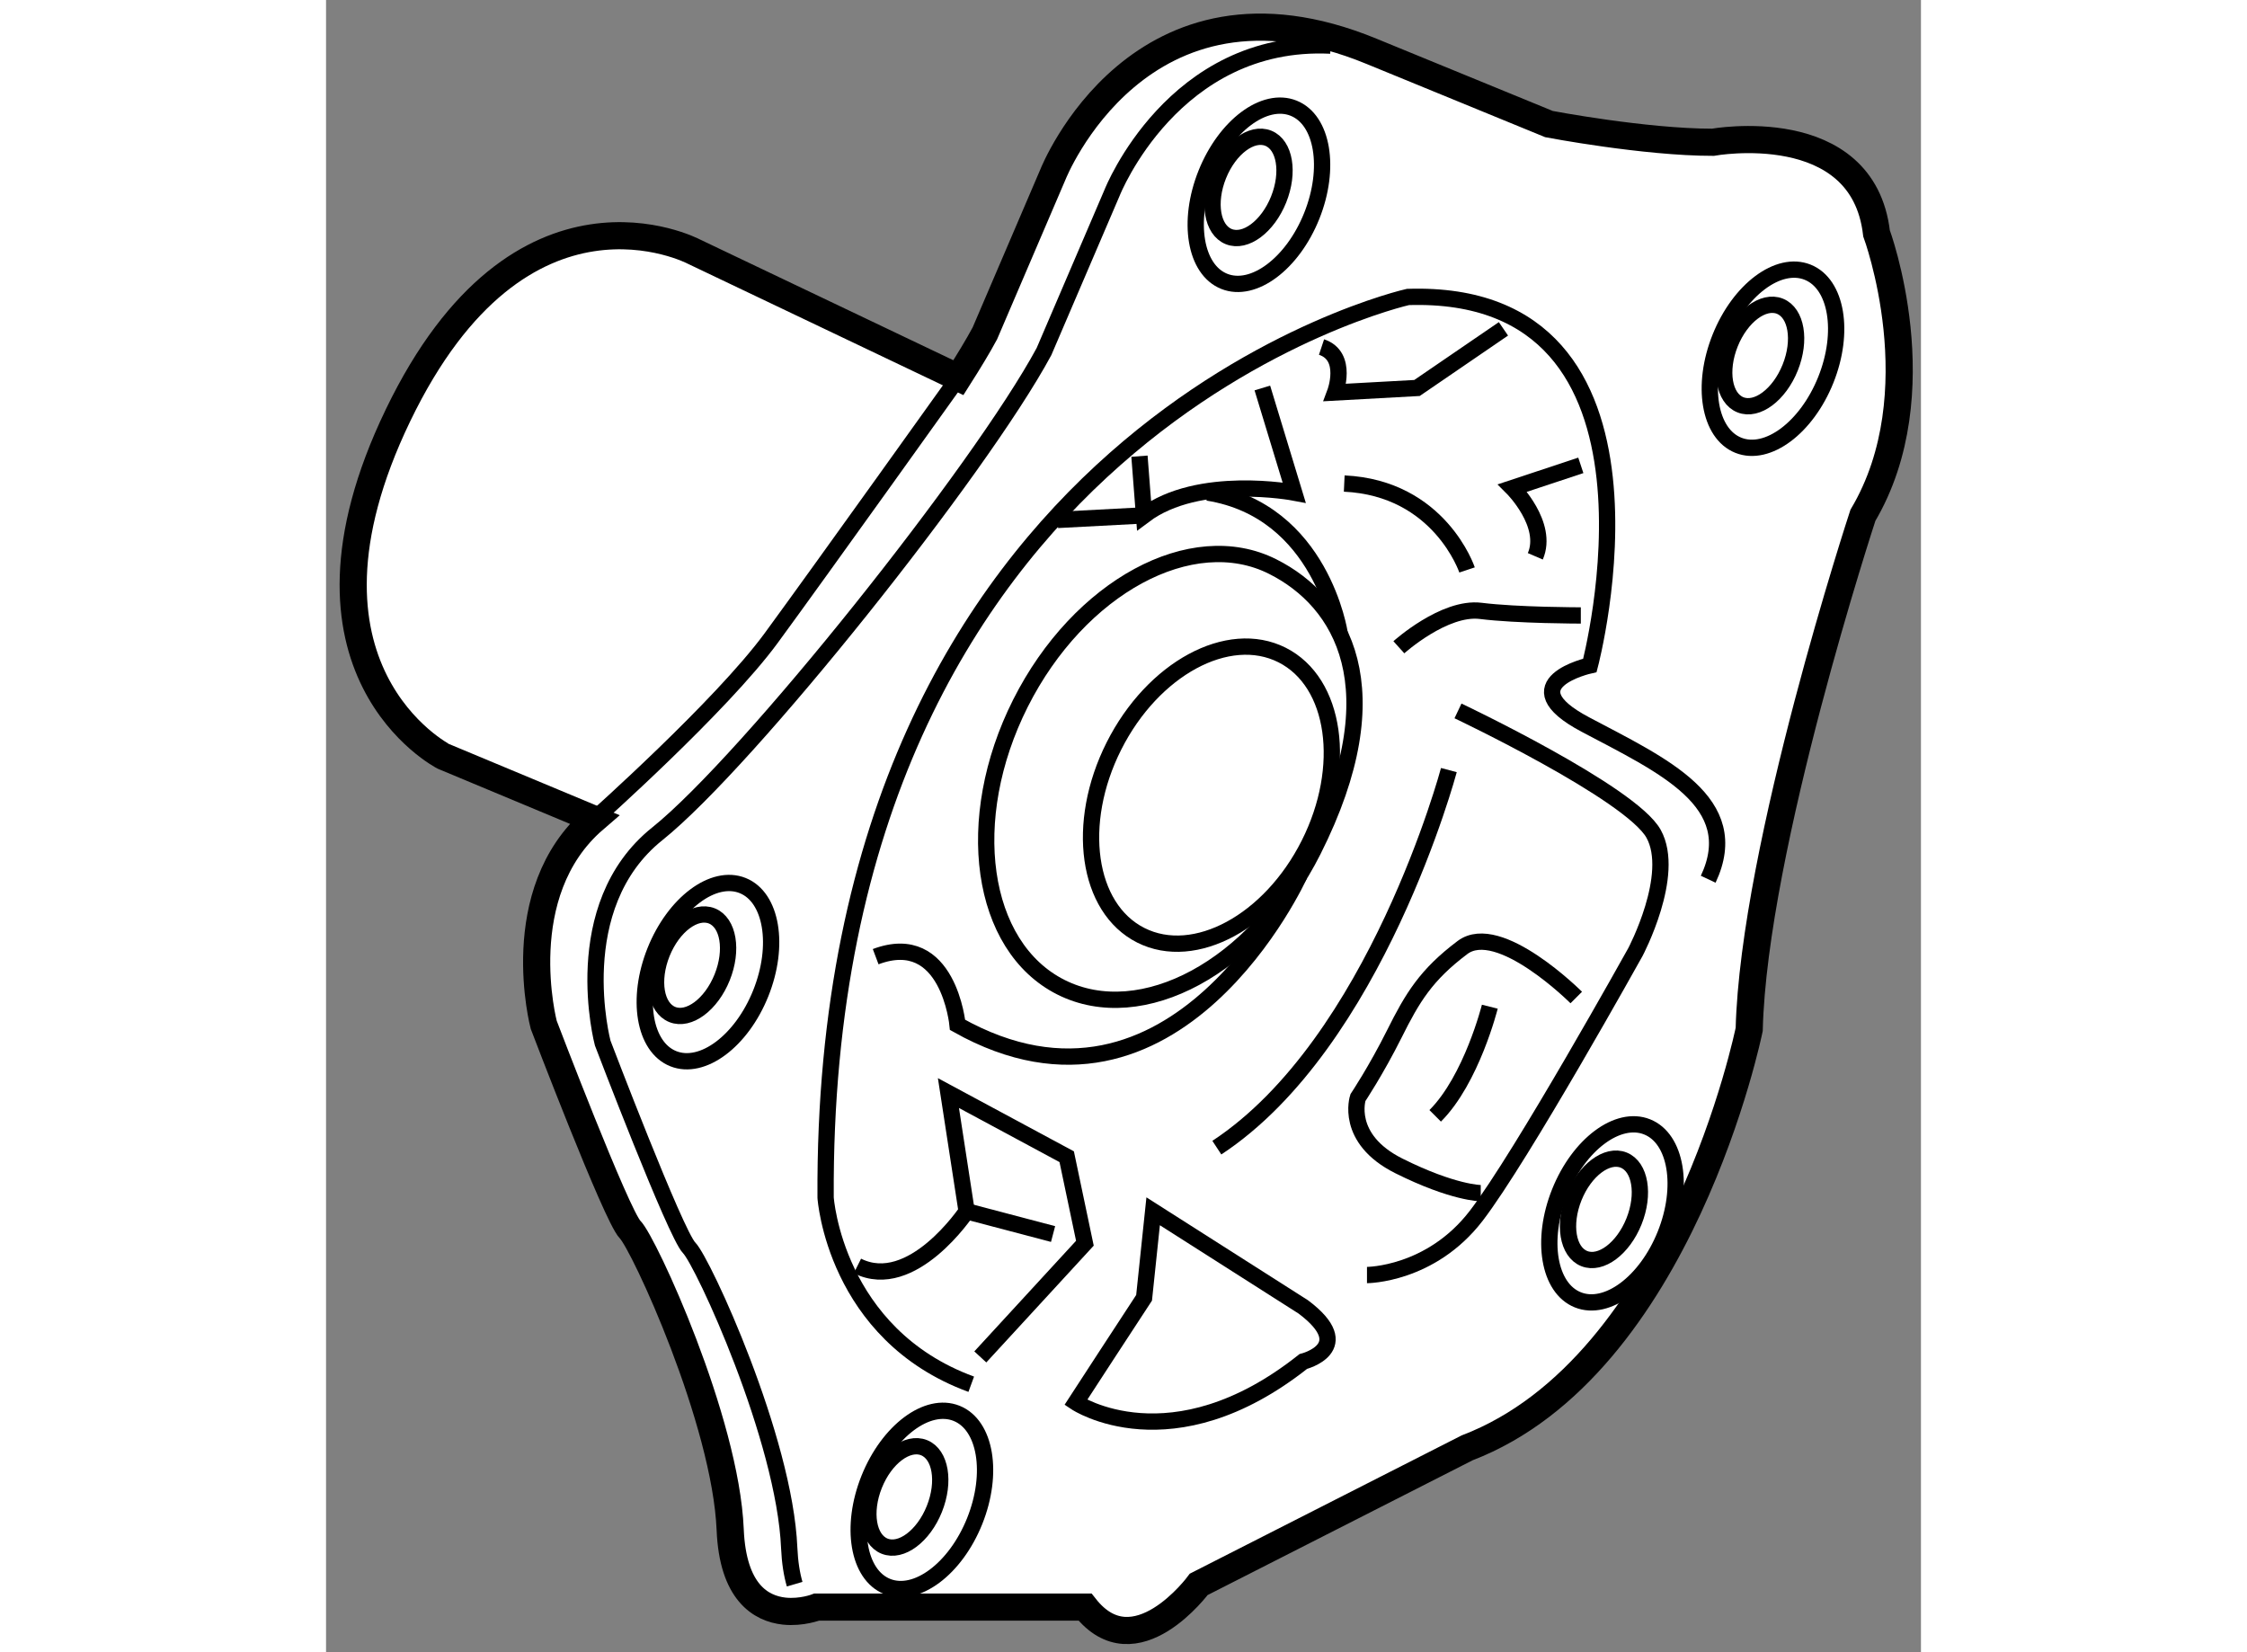 <?xml version="1.0" encoding="utf-8"?>
<!-- Generator: Adobe Illustrator 15.1.0, SVG Export Plug-In . SVG Version: 6.00 Build 0)  -->
<!DOCTYPE svg PUBLIC "-//W3C//DTD SVG 1.1//EN" "http://www.w3.org/Graphics/SVG/1.1/DTD/svg11.dtd">
<svg version="1.1" xmlns="http://www.w3.org/2000/svg" xmlns:xlink="http://www.w3.org/1999/xlink" x="0px" y="0px" width="244.8px"
	 height="180px" viewBox="79.201 144.263 29.372 30.427" enable-background="new 0 0 244.8 180" xml:space="preserve">
	
<rect x="79.201" y="144.263" width="29.372" height="30.427" fill="#808080" stroke="none"/>
	
<g><path fill="#FFFFFF" stroke="#000000" stroke-width="0.5" d="M80.527,151.91c2.262-4.691,5.445-3.015,5.445-3.015l4.874,2.323
			c0.192-0.302,0.361-0.58,0.488-0.816l1.256-2.932c0,0,1.592-4.021,5.865-2.262l3.268,1.34c0,0,1.759,0.335,3.016,0.335
			c0,0,2.764-0.502,3.016,1.677c0,0,1.089,2.931-0.251,5.193c0,0-2.01,6.115-2.094,9.467c0,0-1.257,6.199-5.194,7.706l-4.943,2.514
			c0,0-1.172,1.592-2.094,0.419h-4.942c0,0-0.276,0.108-0.598,0.074c-0.432-0.047-0.947-0.348-0.995-1.498
			c-0.083-2.011-1.591-5.277-1.843-5.528c-0.25-0.253-1.591-3.771-1.591-3.771s-0.643-2.43,0.93-3.785l-2.773-1.157
			C81.365,158.194,78.265,156.602,80.527,151.91z"></path><path fill="none" stroke="#000000" stroke-width="0.3" d="M87.831,173.437c-0.053-0.182-0.088-0.401-0.1-0.666
			c-0.083-2.01-1.592-5.277-1.843-5.528c-0.251-0.253-1.592-3.771-1.592-3.771s-0.67-2.514,1.006-3.854
			c1.675-1.342,5.948-6.703,7.121-8.881l1.257-2.932c0,0,1.125-2.842,4.021-2.702"></path><ellipse transform="matrix(-0.928 -0.372 0.372 -0.928 147.995 330.218)" fill="none" stroke="#000000" stroke-width="0.3" cx="105.876" cy="150.822" rx="1.048" ry="1.717"></ellipse><ellipse transform="matrix(-0.928 -0.372 0.372 -0.928 147.611 330.023)" fill="none" stroke="#000000" stroke-width="0.3" cx="105.688" cy="150.751" rx="0.596" ry="0.978"></ellipse><ellipse transform="matrix(-0.928 -0.372 0.372 -0.928 130.865 320.877)" fill="none" stroke="#000000" stroke-width="0.3" cx="96.409" cy="147.805" rx="1.048" ry="1.718"></ellipse><ellipse transform="matrix(-0.928 -0.373 0.373 -0.928 130.377 320.704)" fill="none" stroke="#000000" stroke-width="0.3" cx="96.221" cy="147.736" rx="0.597" ry="0.976"></ellipse><ellipse transform="matrix(-0.928 -0.372 0.372 -0.928 105.904 344.685)" fill="none" stroke="#000000" stroke-width="0.3" cx="86.188" cy="162.131" rx="1.048" ry="1.718"></ellipse><ellipse transform="matrix(-0.928 -0.373 0.373 -0.928 105.301 344.51)" fill="none" stroke="#000000" stroke-width="0.3" cx="86" cy="162.062" rx="0.597" ry="0.978"></ellipse><ellipse transform="matrix(-0.928 -0.372 0.372 -0.928 109.883 364.888)" fill="none" stroke="#000000" stroke-width="0.3" cx="90.126" cy="171.849" rx="1.048" ry="1.718"></ellipse><ellipse transform="matrix(-0.928 -0.372 0.372 -0.928 109.411 364.699)" fill="none" stroke="#000000" stroke-width="0.3" cx="89.938" cy="171.78" rx="0.596" ry="0.977"></ellipse><ellipse transform="matrix(-0.928 -0.372 0.372 -0.928 136.382 359.45)" fill="none" stroke="#000000" stroke-width="0.3" cx="102.86" cy="166.571" rx="1.048" ry="1.716"></ellipse><ellipse transform="matrix(-0.928 -0.372 0.372 -0.928 136.076 359.242)" fill="none" stroke="#000000" stroke-width="0.3" cx="102.672" cy="166.502" rx="0.596" ry="0.977"></ellipse><path fill="none" stroke="#000000" stroke-width="0.3" d="M91.083,169.755c-2.513-0.922-2.682-3.436-2.682-3.436
			c-0.083-14.158,10.724-16.587,10.724-16.587c5.194-0.167,3.351,6.785,3.351,6.785s-1.508,0.335-0.083,1.089
			c1.424,0.755,2.932,1.425,2.262,2.849"></path><path fill="none" stroke="#000000" stroke-width="0.3" d="M94.266,168.163c-0.167,0.251-1.257,1.927-1.257,1.927
			s1.759,1.172,4.189-0.754c0,0,1.005-0.251,0-1.005l-2.765-1.761L94.266,168.163z"></path><path fill="none" stroke="#000000" stroke-width="0.3" d="M98.371,167.744c0,0,1.173,0,2.011-1.09
			c0.837-1.089,2.932-4.857,2.932-4.857s0.754-1.425,0.335-2.179c-0.419-0.754-3.602-2.263-3.602-2.263"></path><path fill="none" stroke="#000000" stroke-width="0.3" d="M99.879,158.445c0,0-1.341,5.026-4.273,6.953"></path><ellipse transform="matrix(-0.893 -0.45 0.45 -0.893 109.226 343.757)" fill="none" stroke="#000000" stroke-width="0.3" cx="95.439" cy="158.906" rx="2.011" ry="2.89"></ellipse><path fill="none" stroke="#000000" stroke-width="0.3" d="M91.99,157.213c-1.077,2.139-0.744,4.48,0.744,5.23
			c1.489,0.75,3.569-0.376,4.646-2.516c1.504-2.986,0.525-4.591-0.744-5.229C95.148,153.947,93.069,155.073,91.99,157.213z"></path><path fill="none" stroke="#000000" stroke-width="0.3" d="M84.138,159.352c0,0,2.337-2.08,3.259-3.336
			c0.921-1.257,3.449-4.797,3.449-4.797"></path><path fill="none" stroke="#000000" stroke-width="0.3" d="M96.444,151.408l0.586,1.926c0,0-1.76-0.335-2.765,0.42l-0.084-1.09"></path><line fill="none" stroke="#000000" stroke-width="0.3" x1="94.266" y1="153.754" x2="92.674" y2="153.838"></line><path fill="none" stroke="#000000" stroke-width="0.3" d="M91.25,169.252l1.926-2.094l-0.335-1.593l-2.178-1.172l0.335,2.177
			c0,0-1.005,1.509-2.011,1.007"></path><line fill="none" stroke="#000000" stroke-width="0.3" x1="92.59" y1="166.989" x2="90.999" y2="166.57"></line><path fill="none" stroke="#000000" stroke-width="0.3" d="M102.225,162.633c0,0-1.424-1.424-2.095-0.921
			c-0.67,0.504-0.921,0.921-1.256,1.593c-0.335,0.67-0.67,1.172-0.67,1.172s-0.251,0.754,0.754,1.257
			c1.005,0.502,1.508,0.502,1.508,0.502"></path><path fill="none" stroke="#000000" stroke-width="0.3" d="M100.633,162.802c0,0-0.335,1.34-1.006,2.01"></path><path fill="none" stroke="#000000" stroke-width="0.3" d="M98.958,156.183c0,0,0.837-0.754,1.508-0.67
			c0.67,0.084,1.843,0.084,1.843,0.084"></path><path fill="none" stroke="#000000" stroke-width="0.3" d="M100.214,154.759c0,0-0.502-1.509-2.262-1.591"></path><path fill="none" stroke="#000000" stroke-width="0.3" d="M102.309,152.833l-1.257,0.417c0,0,0.671,0.672,0.419,1.258"></path><path fill="none" stroke="#000000" stroke-width="0.3" d="M100.884,150.319l-1.592,1.089l-1.508,0.083c0,0,0.252-0.67-0.25-0.837"></path><path fill="none" stroke="#000000" stroke-width="0.3" d="M97.131,160.372c0,0-2.278,5.026-6.3,2.765c0,0-0.167-1.76-1.508-1.256"></path><path fill="none" stroke="#000000" stroke-width="0.3" d="M97.869,155.932c0,0-0.335-2.263-2.43-2.598"></path></g>


</svg>